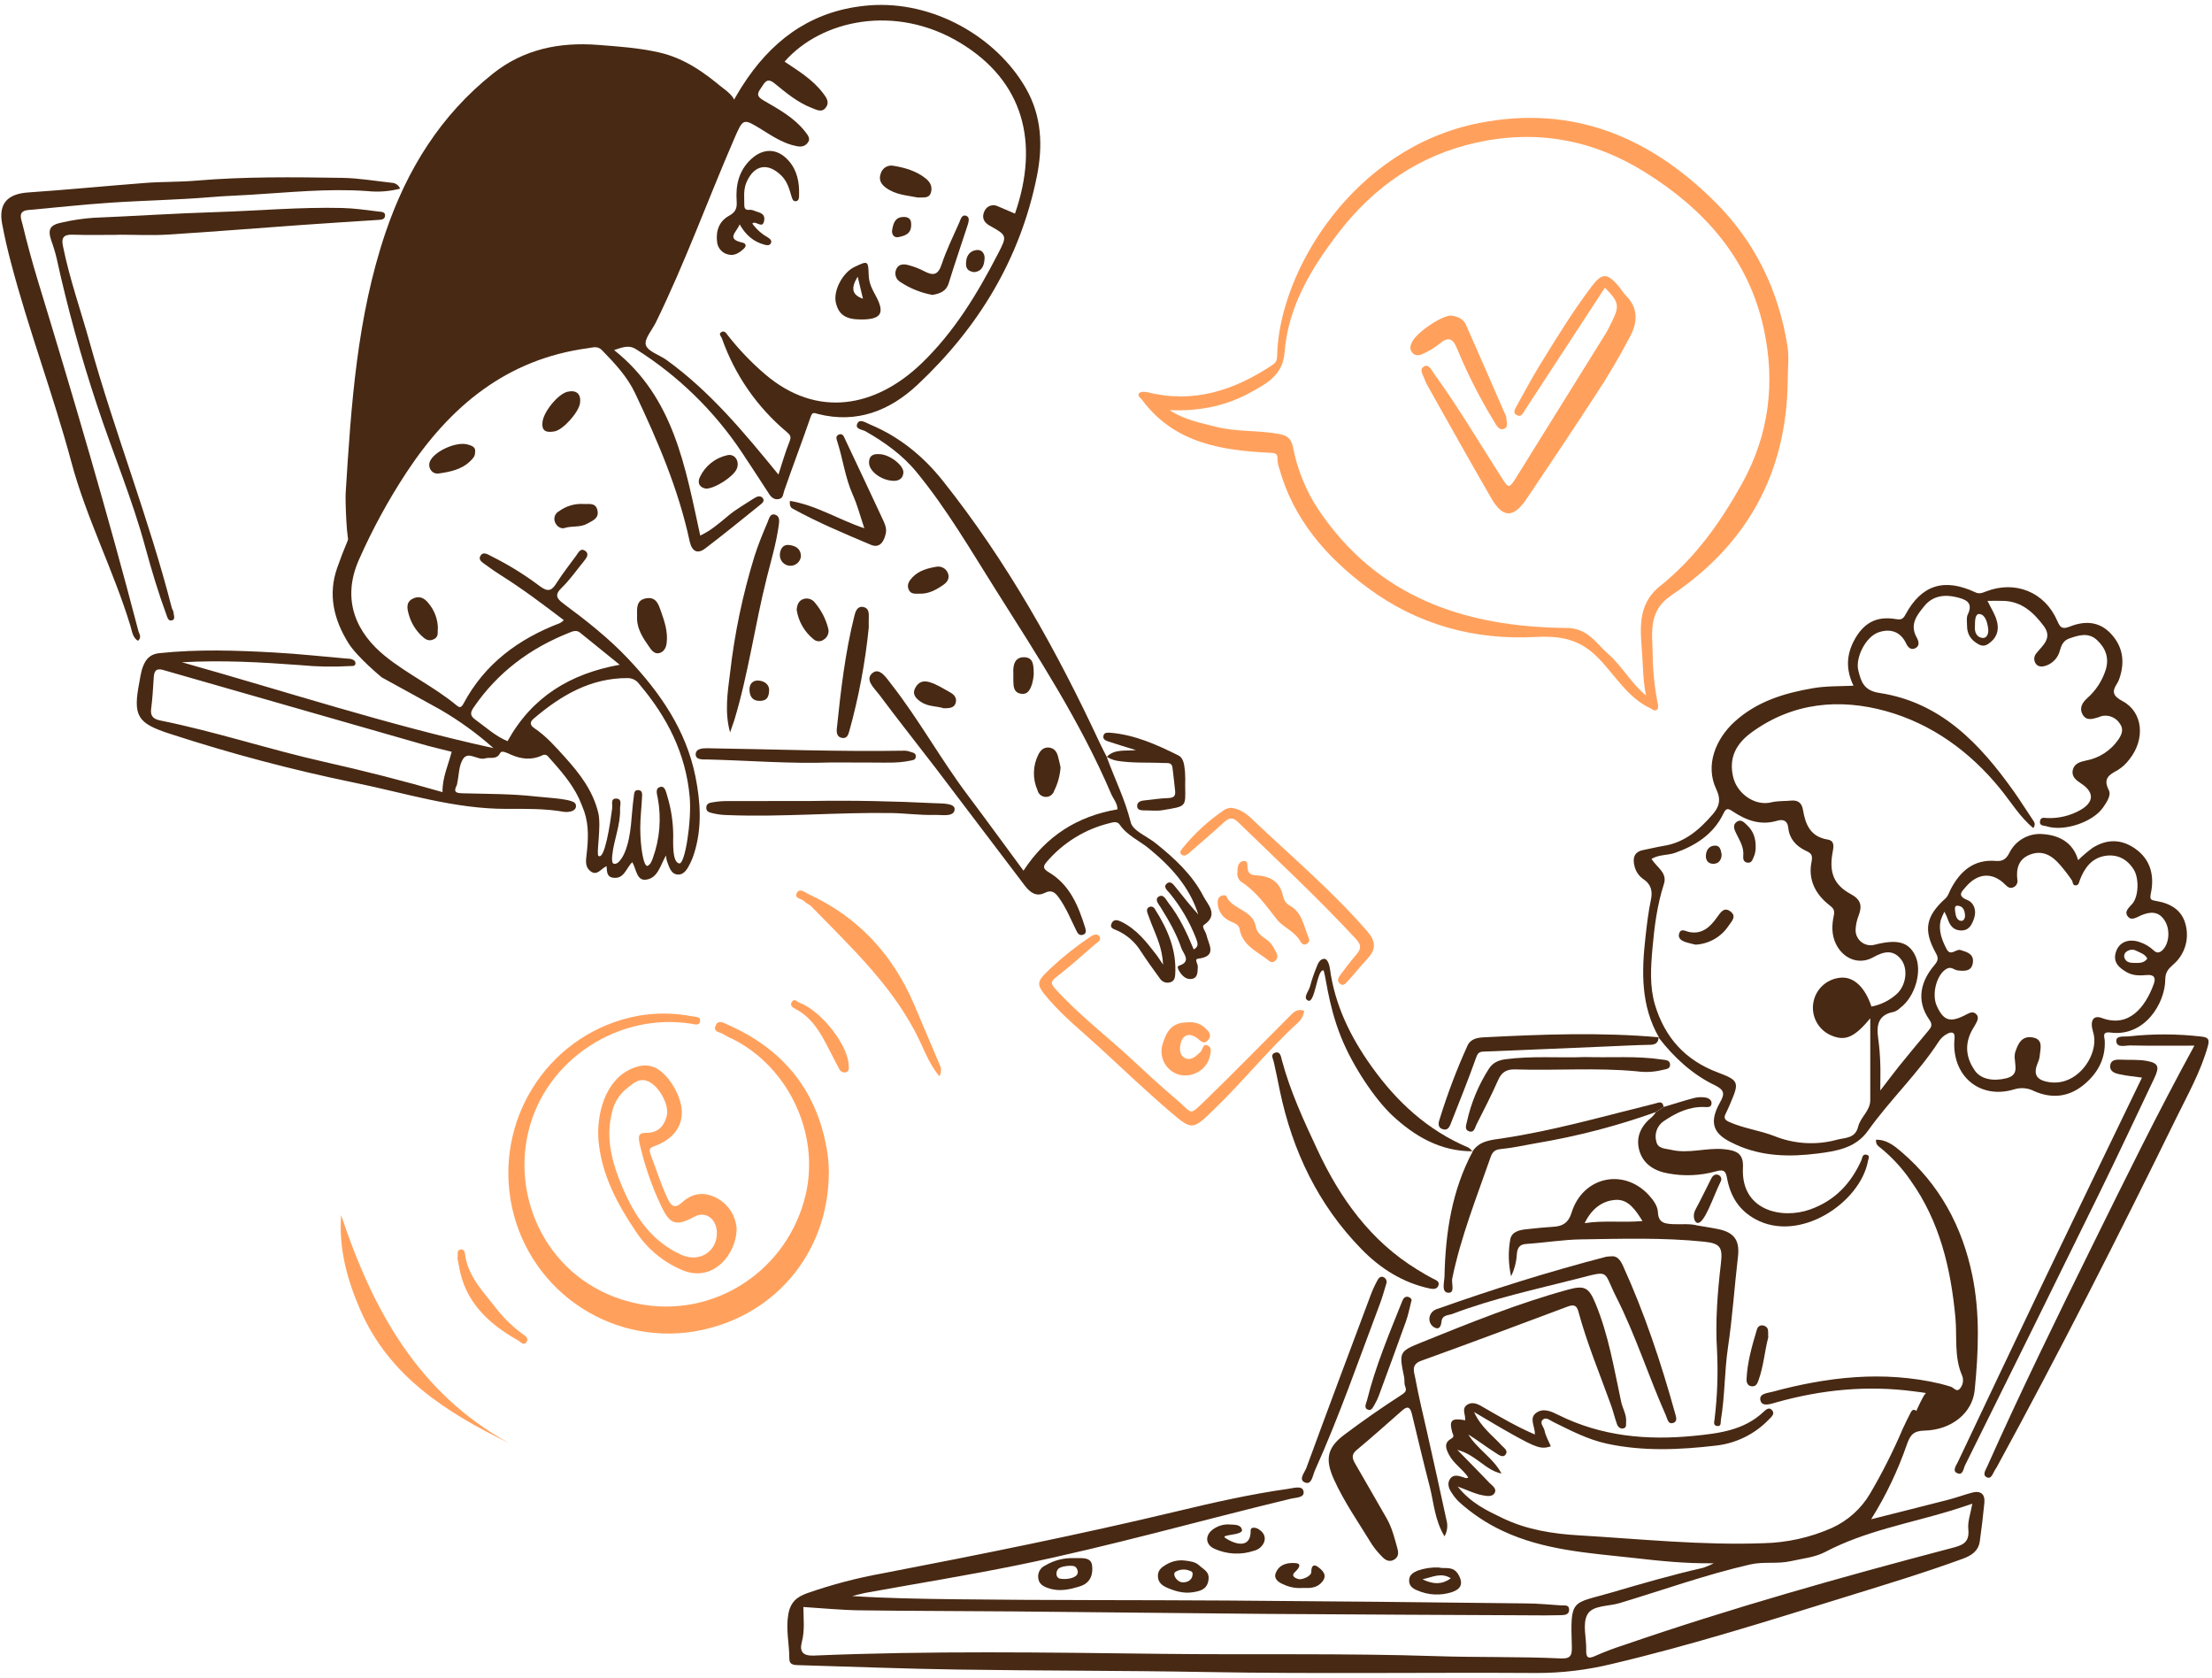 <svg width="385" height="292" viewBox="0 0 385 292" fill="none" xmlns="http://www.w3.org/2000/svg">
<g clip-path="url(#clip0_446_4791)">
<path d="M105.162 9.142C112.906 8.808 119.203 11.124 125.021 14.812C128.384 16.946 128.787 18.26 127.335 21.848C122.553 33.671 117.654 45.445 112.82 57.254C112.001 59.261 110.586 59.116 108.695 59.282C102.566 59.832 96.426 60.426 90.665 63.123C77.722 69.219 68.715 79.002 62.785 91.84C62.46 92.539 62.277 93.525 61.236 93.309C60.281 93.108 60.523 92.157 60.539 91.491C61.056 71.223 63.822 51.425 72.735 32.905C75.031 28.132 78.096 23.865 81.46 19.786C87.812 12.123 95.952 8.624 105.16 9.144L105.162 9.142Z" fill="#482913"/>
<path d="M334.632 248.523C332.955 248.565 332.665 247.767 333.049 246.711C333.536 245.445 334.107 244.213 334.756 243.023C335.474 241.669 336.716 241.797 337.955 242.072C339.191 242.345 340.31 242.998 340.549 244.316C340.789 245.636 339.846 246.409 338.719 246.879C337.262 247.484 335.803 248.069 334.632 248.523Z" fill="#482913"/>
<path d="M100.204 139.936C100.558 141.258 98.804 141.378 98.09 141.254C94.803 140.681 91.444 140.742 88.208 140.75C79.069 140.775 70.492 137.984 61.741 136.204C50.849 133.964 40.092 131.113 29.521 127.665C23.835 125.826 23.117 124.558 24.271 118.624C24.376 117.919 24.519 117.218 24.697 116.529C25.168 115.027 25.846 113.857 27.728 113.656C34.431 112.946 41.129 113.169 47.822 113.545C51.916 113.771 55.998 114.223 60.083 114.573C60.368 114.579 60.654 114.6 60.937 114.636C61.363 114.726 61.863 114.913 61.867 115.388C61.867 116.007 61.256 115.87 60.88 115.9C57.996 116.07 55.104 116.013 52.228 115.734C45.398 115.222 38.568 114.846 31.674 115.239C49.709 120.306 67.532 126.166 85.888 130.179C83.036 127.64 79.933 125.394 76.629 123.477C73.244 121.594 69.841 119.737 66.449 117.873C66.449 117.873 62.18 114.359 60.66 111.93C58.099 107.833 57.052 103.461 58.687 98.811C63.311 85.659 70.794 74.501 82.221 66.275C87.859 62.211 94.383 60.068 101.171 59.239C104.066 58.884 107.036 58.17 110.004 58.521C111.358 58.682 111.379 57.666 111.669 56.997C115.806 47.106 119.817 37.167 123.459 27.081C125.167 22.361 127.193 17.776 130.075 13.631C135.224 6.215 142.027 1.679 151.269 0.936C162.484 0.056 173.437 6.486 178.52 15.306C181.333 20.171 181.535 25.423 180.462 30.717C177.559 45.055 170.294 57.005 159.711 66.934C154.879 71.468 149.119 73.764 142.321 72.022C141.727 71.868 141.412 71.629 141.107 72.5C139.621 76.816 137.986 81.081 136.494 85.392C136.275 86.016 136.332 86.706 135.52 86.849C134.785 86.977 134.273 86.576 133.893 85.995C132.275 83.533 130.692 81.047 129.044 78.598C124.252 71.447 118.014 65.38 110.734 60.783C109.735 60.147 108.877 60.181 106.893 60.924C117.317 69.188 119.273 81.287 121.876 93.188C123.69 92.359 125.209 91.028 126.737 89.752C128.129 88.587 129.695 87.725 131.194 86.738C131.714 86.396 132.342 86.148 132.76 86.675C133.177 87.2 132.602 87.609 132.222 87.913C129.076 90.441 125.957 92.997 122.741 95.434C121.374 96.471 120.411 95.946 120.021 94.129C118.087 85.109 114.471 76.721 110.548 68.434C109.173 65.523 107 63.222 104.784 60.943C104.007 60.15 103.256 60.46 102.406 60.576C88.204 62.463 78.338 70.689 70.735 82.223C67.576 87.034 64.818 92.097 62.488 97.361C59.27 104.617 62.257 110.304 67.022 114.16C70.937 117.327 75.559 119.5 79.457 122.728C79.883 123.083 80.225 123.282 80.66 122.459C84.352 115.505 90.26 111.156 97.492 108.41C97.725 108.27 97.941 108.104 98.136 107.915C94.559 105.193 91.037 102.529 87.288 100.168C86.375 99.592 85.483 98.986 84.616 98.341C84.066 97.915 83.134 97.487 83.647 96.685C84.159 95.883 84.981 96.532 85.584 96.817C88.541 98.291 91.356 100.035 93.993 102.025C95.504 103.127 96.081 102.703 96.904 101.398C97.941 99.762 99.154 98.239 100.298 96.668C100.665 96.165 101.029 95.342 101.767 95.793C102.622 96.309 102.143 97.032 101.656 97.619C100.376 99.177 99.219 100.864 97.779 102.26C96.499 103.49 96.858 104.135 98.065 105.031C102.063 107.993 105.993 111.076 109.408 114.712C114.909 120.56 119.406 127.035 121.036 135.095C121.937 139.568 122.218 144.06 120.81 148.517C120.644 149.064 120.434 149.598 120.186 150.112C119.695 151.077 119.145 152.247 117.949 152.175C116.754 152.102 116.446 150.792 116.07 149.793C115.99 149.488 115.94 149.176 115.917 148.861C114.922 150.544 114.529 152.807 112.424 153.071C110.802 153.271 110.764 151.256 110.05 150.024C108.936 151.103 108.642 153.011 106.681 152.725C105.541 152.555 105.665 151.569 105.571 150.718C104.572 151.172 103.931 152.469 102.792 151.611C101.818 150.876 101.958 149.835 102.095 148.687C102.389 146.189 102.521 143.645 101.69 141.204C101.524 140.717 100.926 139.275 100.768 138.932C99.459 136.17 97.435 133.928 95.433 131.676C95.309 131.502 95.124 131.384 94.914 131.346C94.704 131.309 94.49 131.355 94.314 131.475C92.504 132.297 90.72 132.098 88.944 131.321C88.338 131.057 87.343 130.511 87.078 131.004C86.409 132.285 85.345 131.687 84.465 131.959C83.124 132.385 81.529 130.601 80.58 132.087C79.858 133.215 79.893 134.82 79.593 136.212C79.581 136.359 79.549 136.502 79.499 136.638C78.808 137.94 79.532 138.009 80.588 138.038C84.822 138.158 89.079 138.116 93.275 138.597C95.773 138.865 99.948 139.014 100.191 139.938L100.204 139.936ZM135.49 82.576C136.131 80.63 136.66 78.694 137.411 76.856C137.762 76.001 137.56 75.691 136.911 75.147C131.767 70.838 127.877 65.221 125.654 58.888C125.53 58.533 124.989 58.12 125.56 57.786C126.133 57.452 126.414 58.025 126.721 58.409C128.631 60.84 130.776 63.078 133.125 65.091C142.235 72.895 152.432 70.871 160.372 63.256C166.142 57.706 170.131 51.069 173.735 44.09C175.309 41.038 175.309 40.96 172.236 39.254C171.063 38.601 170.903 37.684 171.34 36.743C171.432 36.525 171.571 36.33 171.743 36.168C171.915 36.007 172.121 35.883 172.345 35.805C172.57 35.727 172.807 35.696 173.042 35.715C173.277 35.734 173.508 35.801 173.716 35.912L176.657 37.172C180.926 24.857 178.193 14.158 167.146 7.464C155.855 0.634 142.938 3.442 136.555 10.722C138.941 12.327 141.416 13.816 143.202 16.148C143.792 16.92 144.424 17.713 143.777 18.654C143.087 19.666 142.172 19.124 141.288 18.782C138.819 17.829 136.819 16.148 134.817 14.512C133.536 13.467 133.131 14.29 132.554 15.161C131.977 16.032 131.435 16.63 132.835 17.441C135.499 18.985 138.261 20.472 140.203 22.99C140.656 23.584 141.151 24.195 140.536 24.903C140.054 25.461 139.495 25.599 138.633 25.427C136.361 24.98 134.521 23.746 132.632 22.579C129.336 20.547 129.357 20.535 127.791 24.149C123.186 34.774 119.252 45.681 114.152 56.1C113.503 57.433 112.095 58.995 112.409 60.032C112.743 61.142 114.727 61.741 115.948 62.593C123.585 68.097 129.51 75.254 135.486 82.576H135.49ZM104.164 148.934C105.262 149.686 106.196 143.347 106.555 140.622C106.641 139.99 106.196 138.884 107.315 138.962C108.331 139.025 107.897 140.11 107.922 140.738C108.025 143.55 106.839 146.08 106.551 148.93C106.482 149.616 106.551 150.16 106.748 150.255C107.632 150.681 108.554 148.773 108.717 148.38C109.998 145.292 109.836 141.917 110.306 138.668C110.384 138.126 110.327 137.387 111.186 137.49C111.851 137.585 111.771 138.225 111.748 138.72C111.662 140.513 111.442 142.238 111.438 144.094C111.438 147.299 112.009 150.899 112.718 150.668C113.272 150.368 113.444 149.814 113.635 149.297C114.838 145.968 115.132 142.379 114.49 138.899C114.357 138.164 113.948 137.094 115.014 136.913C115.728 136.793 115.919 137.767 116.129 138.496C116.813 140.731 117.166 143.057 117.174 145.393C117.105 148.284 117.281 150.03 118.211 150.242C119.248 150.477 120.396 142.704 120.046 138.716C119.376 131.105 116.106 124.749 111.266 119.046C111.043 118.725 110.747 118.461 110.401 118.278C110.056 118.095 109.67 117.997 109.28 117.992C102.775 117.955 97.63 121.015 92.891 125.045C92.217 125.622 92.168 126.147 93.023 126.722C95.076 128.101 96.707 129.967 98.342 131.777C100.903 134.606 103.22 137.62 104.135 141.464C104.689 143.811 103.747 148.649 104.164 148.934ZM78.613 130.813C76.825 130.356 75.019 129.959 73.237 129.43C58.498 125.217 43.761 120.994 29.021 116.76C27.985 116.462 26.887 115.996 26.767 117.776C26.643 119.638 26.553 121.506 26.305 123.355C26.12 124.69 26.809 125.148 27.903 125.371C37.558 127.312 46.916 130.433 56.525 132.589C63.355 134.126 70.185 135.859 77.016 137.835C76.99 135.221 78.053 133.061 78.613 130.811V130.813ZM88.336 128.968C92.605 121.259 99.234 117.228 107.861 115.671C105.487 113.746 103.22 111.901 100.945 110.075C100.359 109.605 99.754 109.815 99.127 110.075C92.276 112.776 86.619 116.987 82.427 123.112C81.774 124.063 81.873 124.594 82.712 125.207C84.566 126.548 86.264 128.114 88.334 128.968H88.336Z" fill="#482913"/>
<path d="M148.32 277.725C154.254 278.114 160.246 278.204 166.25 278.282C182.074 278.481 197.899 278.401 213.719 278.506C230.988 278.626 248.254 278.794 265.517 279.006C267.61 279.006 269.696 279.224 271.789 279.356C272.322 279.39 273.069 279.186 273.107 280.053C273.147 280.918 272.437 281.038 271.751 281.05C270.811 281.05 269.872 281.094 268.932 281.09C252.599 281.004 236.271 280.95 219.939 280.826C205.348 280.714 190.762 280.517 176.172 280.397C167.284 280.318 158.401 280.33 149.516 280.206C146.303 280.158 143.091 279.831 139.831 279.629C139.831 281.602 140.104 283.655 139.563 285.708C139.136 287.331 139.67 288.164 141.653 288.082C161.798 287.228 181.963 287.536 202.109 287.78C218.066 287.971 234.027 287.648 249.971 288.181C257.182 288.42 264.39 288.239 271.591 288.577C273.239 288.655 273.632 288.197 273.581 286.558C273.304 278.021 273.504 279.155 280.514 277.102C285.789 275.553 291.07 274.025 296.433 272.807C297.072 272.589 297.695 272.327 298.297 272.022C293.214 272.083 288.745 271.596 284.293 271.088C276.575 270.234 268.741 269.772 261.552 266.393C258.745 265.085 256.155 263.358 253.867 261.269C253.416 260.809 253.011 260.303 252.665 259.758C252.136 259.006 251.856 258.106 252.383 257.338C252.967 256.483 253.92 256.796 254.743 257.073C255.011 257.163 255.234 257.308 255.555 257.073C254.581 255.644 253.028 254.707 252.207 253.146C251.661 252.109 251.273 251.085 252.541 250.371C253.254 249.945 252.879 249.689 252.751 249.193C252.199 247.109 252.644 246.712 255.02 247.136C255.127 246.225 254.316 245.104 255.37 244.437C256.426 243.772 257.438 244.437 258.359 244.981C261.205 246.616 264.037 248.28 267.152 249.615C267.188 248.215 266.09 246.79 267.358 245.86C268.626 244.928 270.026 245.612 271.239 246.213C278.705 249.928 286.644 250.656 294.767 249.855C299.101 249.428 303.513 248.912 306.937 245.68C307.365 245.279 307.915 244.787 308.41 245.36C308.992 246.022 308.333 246.521 307.89 246.981C305.436 249.548 302.155 251.164 298.627 251.548C292.326 252.279 285.999 252.571 279.706 251.213C276.369 250.495 273.403 248.937 270.384 247.451C269.832 247.182 269.15 246.559 268.6 246.973C267.84 247.546 268.697 248.28 268.827 248.916C269.014 249.871 269.543 250.759 269.923 251.676C268.241 252.191 267.528 251.985 263.141 249.544C261.048 248.381 259.008 247.136 256.562 245.701C257.782 248.373 259.768 249.764 261.342 251.498C261.77 251.964 262.547 252.407 262.056 253.091C261.564 253.773 260.775 253.091 260.349 252.835C258.731 251.811 257.211 250.627 255.559 249.607C257.117 252.168 259.912 253.696 261.333 256.408C258.533 255.839 256.963 253.167 253.651 252.287C255.811 254.5 257.538 256.25 259.243 258.03C259.717 258.521 260.565 259.019 260.143 259.785C259.721 260.549 258.653 260.293 258.03 260.186C256.749 259.955 255.511 259.332 253.706 258.666C256.036 261.586 258.829 262.866 261.552 264.176C265.735 266.191 270.311 266.905 274.849 267.165C285.521 267.797 296.219 268.924 306.956 268.527C311.049 268.435 315.083 267.537 318.826 265.881C321.607 264.619 323.933 262.533 325.486 259.903C327.629 256.254 329.535 252.472 331.193 248.578C331.619 247.665 332.048 246.777 332.507 245.889C332.663 245.581 332.854 245.209 333.282 245.352C333.708 245.493 333.75 245.868 333.593 246.244C332.923 247.839 333.593 247.699 334.827 247.344C336.346 246.926 337.772 246.217 339.023 245.258C340.022 244.477 340.114 243.874 338.737 243.31C336.913 242.558 334.984 242.346 333.08 242.099C324.97 241.03 317.017 241.813 309.175 244.019C308.249 244.284 306.796 244.808 306.448 243.818C305.974 242.495 307.655 242.405 308.463 242.189C318.074 239.584 327.782 238.465 337.644 240.762C338.271 240.906 338.882 241.116 339.501 241.282C340.043 241.425 340.526 242.317 341.113 241.641C341.382 241.337 341.56 240.965 341.63 240.566C341.701 240.167 341.661 239.756 341.516 239.378C340.076 236.11 340.662 232.609 340.337 229.227C339.535 220.691 337.618 212.555 332.56 205.445C331.093 203.3 329.325 201.377 327.308 199.738C326.928 199.44 326.456 199.18 326.523 198.321C328.368 198.283 329.711 199.375 330.946 200.435C337.589 206.117 341.521 213.407 343.273 221.889C344.644 228.501 344.354 235.195 343.701 241.859C343.309 245.873 339.676 248.826 334.938 248.937C333.072 248.983 332.478 249.668 331.903 251.324C330.326 255.891 328.238 260.264 325.673 264.361C330.442 263.16 334.762 262.086 339.073 260.971C340.456 260.616 341.806 260.117 343.177 259.745C344.717 259.319 345.532 259.951 345.379 261.529C345.162 263.746 344.9 265.96 344.589 268.169C344.354 269.875 343.16 270.668 341.644 271.225C334.997 273.653 328.227 275.706 321.473 277.795C307.89 281.999 294.337 286.298 280.493 289.551C276.245 290.586 271.887 291.111 267.515 291.113C248.305 290.989 229.067 291.291 209.853 290.943C195.487 290.683 181.128 290.733 166.764 290.515C157.539 290.387 148.318 290.007 139.092 289.751C138.263 289.726 137.384 289.751 137.384 288.615C137.384 286.054 136.752 283.578 137.199 280.933C137.575 278.695 138.796 277.845 140.469 277.234C144.781 275.725 149.206 274.562 153.704 273.756C170.805 270.465 187.855 267.041 204.815 262.986C211.219 261.454 217.621 259.997 224.153 259.08C225.087 258.952 226.62 258.44 226.867 259.434C227.168 260.637 225.612 260.562 224.712 260.778C208.917 264.577 193.256 269.052 177.328 272.304C168.458 274.119 159.51 275.557 150.597 277.175C149.821 277.329 149.073 277.547 148.322 277.725H148.32ZM343.286 261.657C341.894 262.111 340.75 262.512 339.587 262.862C332.232 265.098 324.592 266.414 317.671 270.056C315.879 270.998 313.715 271.191 311.695 271.651C309.33 272.184 306.975 271.687 304.634 272.224C296.904 273.991 289.446 276.68 281.87 278.96C279.935 279.541 277.173 279.306 276.281 280.945C275.389 282.585 276.14 285.026 276.081 287.112C276.037 288.521 276.474 288.697 277.712 288.116C279.284 287.423 280.89 286.814 282.527 286.289C301.309 279.818 320.404 274.443 339.6 269.396C341.437 268.916 342.832 268.544 342.589 266.124C342.436 264.762 342.994 263.326 343.286 261.657Z" fill="#482913"/>
<path d="M288.746 180.515C285.582 175.037 285.715 169.13 286.389 163.119C286.636 160.908 286.888 158.704 287.35 156.523C287.652 155.094 287.383 153.851 286.021 152.968C285.238 152.428 284.688 151.612 284.48 150.684C284.153 149.353 284.378 148.234 285.996 147.917C287.192 147.687 288.366 147.38 289.564 147.187C293.206 146.608 295.78 144.383 298.074 141.727C299.19 140.447 299.61 139.192 298.727 137.347C296.707 133.134 298.666 128.522 301.919 125.573C305.805 122.047 310.534 120.609 315.58 119.746C317.851 119.358 320.13 119.429 322.605 119.32C321.27 116.566 321.358 114.022 322.674 111.508C324.28 108.447 326.537 107.159 329.885 107.713C330.831 107.866 331.19 107.803 331.656 106.932C334.431 101.77 338.396 100.528 343.801 103.065C344.508 103.399 345.008 103.177 345.623 102.933C350.747 100.927 355.894 103.007 358.07 108.03C358.587 109.23 358.925 109.549 360.295 109.012C362.856 108.004 365.383 108.086 367.428 110.292C369.472 112.498 369.852 115.087 368.935 117.903C368.838 118.248 368.694 118.579 368.509 118.886C367.547 120.328 367.696 121.079 369.451 122.015C372.999 123.907 373.427 128.627 370.623 132.129C370.064 132.886 369.365 133.531 368.563 134.024C367.075 134.822 366.003 135.466 367.035 137.49C367.501 138.386 366.681 139.559 366.08 140.451C364.309 143.069 359.25 144.75 356.198 143.776C355.711 143.623 354.89 143.738 355.079 142.827C355.224 142.105 355.881 142.336 356.33 142.349C358.35 142.426 360.35 141.939 362.109 140.945C364.479 139.574 364.521 137.867 362.277 136.373C361.389 135.783 360.522 135.174 360.765 134.02C361.009 132.867 362.002 132.569 363.053 132.343C364.189 132.137 365.272 131.709 366.242 131.081C367.212 130.456 368.047 129.643 368.7 128.692C369.277 127.838 369.699 126.917 368.956 125.905C368.643 125.416 368.192 125.028 367.661 124.79C367.132 124.553 366.542 124.476 365.969 124.568C365.692 124.635 365.421 124.723 365.157 124.832C364.164 125.135 363.095 125.452 362.472 124.308C361.849 123.164 362.443 122.234 363.326 121.447C364.783 120.152 365.868 118.493 366.473 116.64C367.168 114.505 366.473 112.759 364.987 111.376C363.501 109.992 361.798 110.521 360.125 111.111C359.114 111.47 358.784 112.293 358.524 113.189C358.377 113.787 358.083 114.339 357.669 114.797C357.258 115.255 356.737 115.603 356.158 115.811C355.57 116.025 354.806 116.121 354.353 115.513C354.156 115.248 354.053 114.925 354.063 114.595C354.076 114.266 354.198 113.949 354.414 113.699C355.535 112.274 357.306 111.035 355.694 108.901C353.91 106.539 351.851 104.631 348.646 104.556C347.791 104.531 346.973 104.556 345.925 104.556C346.563 105.874 347.208 106.848 347.51 107.912C347.936 109.287 347.737 110.658 346.553 111.661C345.957 112.165 345.329 112.631 344.42 112.14C343.079 111.422 342.353 110.385 342.365 108.865C342.365 108.216 342.225 107.473 342.485 106.94C343.566 104.751 341.981 104.268 340.527 103.913C338.465 103.41 336.423 103.662 334.977 105.404C333.696 106.974 332.292 108.622 333.615 110.954C333.944 111.525 334.213 112.415 333.308 112.82C332.59 113.145 332.091 112.654 331.788 112.005C330.785 109.871 328.992 109.333 326.965 110.028C324.715 110.8 322.914 114.43 323.434 116.631C323.909 118.63 324.412 120.166 327.11 120.576C337.838 122.211 344.645 129.454 350.558 137.788C351.677 139.368 352.693 141.02 353.782 142.62C354.08 143.046 354.366 143.474 353.883 144.089C351.549 142.133 350 139.538 348.125 137.233C342.848 130.745 336.171 125.943 328.275 123.743C320.206 121.505 312.053 122.206 304.873 127.435C302.245 129.352 300.847 131.78 301.655 135.199C302.333 138.086 305.425 140.321 308.309 139.61C309.467 139.332 310.597 139.427 311.724 139.311C312.962 139.188 313.619 139.738 313.812 140.938C314.238 143.499 315.122 145.6 318.103 146.087C319.446 146.308 319.102 147.504 318.957 148.375C318.342 151.757 319.144 153.967 322.133 155.581C323.869 156.515 324.137 157.584 323.52 159.252C323.199 160.048 323.012 160.892 322.968 161.748C322.951 162.164 323.035 162.577 323.208 162.953C323.382 163.331 323.642 163.66 323.97 163.918C324.295 164.174 324.677 164.351 325.084 164.431C325.491 164.512 325.911 164.496 326.312 164.382C330.239 163.379 332.198 163.91 333.346 166.278C334.626 168.925 333.346 173.437 330.739 175.375C330.43 175.681 330.061 175.916 329.654 176.068C326.866 176.552 326.564 178.41 326.912 180.763C327.103 182.19 327.221 183.626 327.263 185.066C327.32 186.435 327.263 187.81 327.263 189.762C328.543 188.122 329.461 186.85 330.451 185.624C332.131 183.551 333.831 181.491 335.55 179.447C336.079 178.815 336.467 178.389 335.81 177.453C333.375 173.979 334.383 170.625 336.736 167.879C337.458 167.025 337.334 166.542 336.881 165.745C334.746 161.838 335.174 159.435 338.589 156.353C339.093 155.896 339.238 155.268 339.532 154.71C341.192 151.555 343.566 149.49 347.378 149.809C348.551 149.907 349.17 149.49 349.716 148.434C350.245 147.355 351.089 146.461 352.136 145.873C353.184 145.285 354.387 145.029 355.583 145.14C358.366 145.342 360.82 146.572 361.7 149.674C362.482 148.904 363.32 148.19 364.206 147.54C366.695 145.961 369.256 145.982 371.659 147.693C374.319 149.58 374.988 152.351 374.373 155.377C374.143 156.526 374.271 156.599 375.326 156.782C377.78 157.21 379.846 158.35 380.448 161.051C380.746 162.285 380.694 163.578 380.297 164.785C379.9 165.992 379.176 167.065 378.202 167.881C377.35 168.645 376.871 169.195 376.863 170.484C376.834 174.523 373.32 180.448 367.34 179.672C365.784 179.47 366.301 180.448 366.332 181.038C366.481 184.166 365.197 186.588 362.89 188.588C360.218 190.887 357.206 191.252 354.059 189.869C353.518 189.585 352.928 189.413 352.319 189.363C351.712 189.31 351.099 189.382 350.52 189.571C344.467 191.376 339.557 187.077 340.189 180.654C340.308 179.428 339.515 179.611 339.036 179.829C338.39 180.138 337.842 180.618 337.454 181.216C333.829 186.8 328.948 191.38 325.103 196.785C322.968 199.774 319.635 200.311 316.31 200.725C311.472 201.336 306.688 201.245 302.154 199.184C299.037 197.771 296.903 196.157 299.388 191.796C300.211 190.343 300.152 189.661 298.471 188.84C294.531 186.945 291.372 184.008 288.695 180.559L288.746 180.517V180.515ZM287.444 149.458C288.387 150.965 290.24 151.853 289.604 153.826C288.429 157.468 287.952 161.194 287.614 164.989C287.32 168.318 287.102 171.605 288.04 174.808C289.749 180.52 293.309 184.497 299.008 186.624C302.704 188.003 302.725 188.378 301.18 191.959C300.928 192.549 300.685 193.149 300.387 193.718C299.959 194.529 300.177 194.883 301.031 195.259C303.533 196.361 306.264 196.693 308.783 197.667C312.263 199.079 316.113 199.31 319.738 198.319C321.23 197.918 322.901 198.137 323.422 196.015C323.823 194.384 325.529 193.292 325.521 191.401V177.184C322.708 180.599 321.081 181.252 318.541 180.091C317.477 179.59 316.615 178.746 316.088 177.692C315.563 176.641 315.405 175.442 315.645 174.29C315.882 173.137 316.501 172.1 317.4 171.343C318.3 170.585 319.427 170.15 320.605 170.111C322.777 170.052 324.656 171.905 325.726 175.152C327.357 174.842 328.873 174.09 330.107 172.98C331.767 171.498 332.185 168.528 330.835 166.88C329.419 165.146 327.783 165.6 326.029 166.578C323.567 167.946 320.825 166.868 319.545 164.25C318.772 162.672 318.823 160.967 319.161 159.384C319.375 158.377 319.119 158.056 318.422 157.514C315.972 155.615 314.667 153.05 315.298 149.975C315.567 148.665 315.147 148.43 314.243 148.004C312.591 147.223 311.443 145.923 311.256 144.076C311.107 142.676 310.24 142.54 309.295 142.821C306.409 143.675 303.922 142.743 301.613 141.207C300.758 140.638 300.45 140.554 299.946 141.599C298.214 145.18 295.114 147.149 291.472 148.43C290.163 148.854 288.729 148.682 287.444 149.458ZM338.417 158.654C338.161 159.143 337.943 159.651 337.764 160.174C337.372 161.966 337.987 163.559 338.793 165.117C339.511 166.513 340.42 165.058 341.249 165.314C342.414 165.671 343.583 166.022 343.381 167.508C343.182 168.994 342.017 169.015 340.753 168.862C340.134 168.788 339.651 168.177 338.925 168.519C337.128 169.374 336.121 172.942 337.12 175.089C338.337 177.705 339.477 178.018 342.378 176.46C342.934 176.164 343.476 175.99 343.954 176.46C344.38 176.853 344.265 177.407 344.032 177.873C343.707 178.513 343.289 179.101 342.989 179.751C341.935 182.056 342.307 184.241 343.702 186.265C344.796 187.845 346.973 188.168 349.154 187.639C351.335 187.111 350.751 185.679 350.682 184.315C350.627 183.956 350.638 183.59 350.707 183.234C351.181 181.743 351.805 180.203 353.73 180.515C355.753 180.834 355.096 182.503 355.01 183.794C354.949 184.214 354.825 184.625 354.643 185.009C353.906 186.867 354.374 187.866 356.376 188.25C357.369 188.45 358.396 188.399 359.365 188.105C362.93 187.003 365.251 182.623 364.321 179.632C363.681 177.56 364.359 176.597 365.816 177.138C370.545 178.901 373.41 175.243 374.873 171.2C375.249 170.171 374.942 169.552 373.666 169.663C372.522 169.766 371.342 169.8 370.289 169.237C368.901 168.477 367.701 167.495 368.265 165.686C368.828 163.874 370.57 163.259 372.474 163.952C373.358 164.25 374.166 164.735 374.844 165.373C375.339 165.856 375.799 165.852 376.342 165.373C377.52 164.303 377.789 161.859 376.806 160.251C375.774 158.543 374.294 158.585 372.675 159.269C371.899 159.596 370.967 160.302 370.327 159.443C369.686 158.585 370.57 157.924 371.143 157.25C372.235 155.969 372.329 152.852 371.395 151.337C370.211 149.425 368.448 148.562 366.271 148.95C363.983 149.378 362.793 151.085 362.002 153.117C361.849 153.545 361.823 154.03 361.294 154.061C360.692 154.099 360.82 153.488 360.606 153.169C359.966 152.22 359.269 151.314 358.515 150.453C357.157 148.879 355.526 147.892 353.392 148.682C351.368 149.425 350.887 151.077 351.116 153.054C351.181 153.337 351.137 153.637 350.994 153.891C350.852 154.145 350.617 154.336 350.34 154.429C349.773 154.636 349.393 154.313 349.017 153.937C346.832 151.721 344.236 151.857 342.137 154.338C341.486 155.107 340.543 155.858 342.401 156.601C343.558 157.061 344.053 158.411 343.608 159.739C343.237 160.839 342.754 161.954 341.282 161.908C339.886 161.863 339.322 160.917 338.95 159.773C338.799 159.38 338.621 159 338.417 158.633V158.654ZM323.392 175.073C323.392 173.5 321.952 171.861 320.515 171.807C318.97 171.746 317.467 173.36 317.467 175.085C317.467 176.811 319.003 178.423 320.544 178.381C321.898 178.364 323.392 176.626 323.392 175.073ZM343.74 108.962C343.633 109.94 344.005 110.874 345.021 111.002C345.875 111.105 346.144 110.148 346.049 109.444C345.913 108.391 345.598 106.999 344.565 106.848C343.74 106.732 343.744 108.053 343.74 108.962ZM373.737 166.807C373.374 166.026 372.573 165.814 371.903 165.48C371.624 165.316 371.303 165.241 370.979 165.264C370.656 165.287 370.35 165.407 370.096 165.608C369.921 165.738 369.798 165.923 369.743 166.133C369.688 166.345 369.707 166.567 369.798 166.765C370.104 167.462 370.776 167.55 371.424 167.554C372.256 167.562 373.135 167.648 373.737 166.807ZM342.017 159.492C342.017 158.052 341.415 157.638 340.697 157.6C340.109 157.565 340.271 158.224 340.296 158.585C340.365 159.29 340.564 160.157 341.307 160.239C341.902 160.302 342.017 159.517 342.017 159.492Z" fill="#482913"/>
<path d="M311.152 66.302C310.971 82.301 304.074 94.751 290.871 103.613C286.908 106.272 287.552 109.985 287.643 113.623C287.666 116.643 287.976 119.655 288.568 122.617C288.646 122.972 288.658 123.364 288.266 123.555C287.873 123.746 287.68 123.448 287.365 123.304C283.264 121.425 281.112 117.477 278.14 114.454C274.99 111.257 271.711 110.613 267.328 110.837C256.655 111.419 246.701 108.724 238.013 102.257C230.816 96.9 225.117 90.359 222.646 81.48C222.482 81.01 222.382 80.521 222.352 80.026C222.352 79.01 222.258 78.844 220.961 78.779C212.529 78.378 204.353 77.07 198.81 69.619C198.53 69.247 197.84 68.884 198.306 68.393C198.558 68.124 199.282 68.145 199.739 68.257C207.777 70.255 214.834 67.923 221.481 63.5C222.291 62.963 222.275 62.381 222.291 61.716C222.68 47.1 235.58 25.713 257.446 21.406C273.812 18.184 287.229 23.864 298.623 35.254C305.52 42.151 309.584 50.62 311.114 60.242C311.42 62.216 311.152 64.277 311.152 66.3V66.302ZM203.576 71.361C206.083 73.047 208.895 73.559 211.653 74.268C215.299 75.198 219.078 74.822 222.753 75.549C224.101 75.809 224.749 76.359 225.058 77.862C225.795 81.665 227.26 85.288 229.373 88.533C239.686 103.999 255.03 109.108 272.651 109.267C274.207 109.255 275.714 109.817 276.881 110.848C277.937 111.702 278.797 112.817 279.83 113.717C282.315 115.881 283.877 118.879 286.503 121.022C286.016 118.789 285.982 116.553 285.85 114.341C285.585 109.939 284.706 105.351 288.931 101.986C295.01 97.137 299.429 90.926 303.177 84.19C307.923 75.653 309.038 66.54 306.968 57.125C304.296 44.934 296.612 36.37 286.263 29.933C277.185 24.276 267.431 22.512 256.984 24.811C247.016 27.019 239.136 32.495 232.967 40.507C228.204 46.718 224.208 53.314 223.576 61.357C223.353 64.21 221.767 65.895 219.516 67.23C218.719 67.704 217.902 68.164 217.075 68.597C212.854 70.794 208.333 71.571 203.576 71.363V71.361Z" fill="#FFA15D"/>
<path d="M144.265 203.879C144.265 218.133 134.618 229.363 120.821 231.687C113.556 232.872 106.117 231.134 100.131 226.852C94.144 222.568 90.097 216.089 88.874 208.83C86.35 193.868 96.105 179.538 111.071 176.755C114.202 176.205 117.408 176.241 120.527 176.858C121.031 176.95 122.055 176.858 121.832 177.804C121.671 178.497 120.928 178.231 120.342 178.142C107.668 176.123 94.982 184.37 91.972 196.878C88.874 209.743 96.39 223.899 111.01 226.852C124.316 229.543 137.195 221.034 140.251 207.776C142.68 197.241 137.233 185.684 127.531 180.798C127 180.588 126.49 180.33 126.007 180.025C125.43 179.572 123.988 179.633 124.591 178.382C125.065 177.395 125.978 178.002 126.679 178.308C136.07 182.454 141.983 189.408 143.849 199.653C144.118 201.045 144.256 202.46 144.267 203.879H144.265Z" fill="#FFA15D"/>
<path d="M192.622 131.693C193.993 135.5 195.823 139.102 196.806 143.099C197.169 144.572 199.644 145.519 201.142 146.724C204.421 149.352 207.525 152.2 209.459 155.97C210.185 157.379 212.173 159.18 209.553 160.934C209.087 161.241 209.843 162.07 209.979 162.676C210.338 164.337 211.965 166.398 208.523 166.82C207.815 166.906 208.522 167.739 208.476 168.226C208.43 169.123 208.502 170.155 207.444 170.334C206.482 170.5 205.735 169.826 205.231 168.95C205.049 168.623 204.805 168.17 205.202 168.037C207.465 167.328 205.916 165.869 205.63 165.015C204.776 162.496 203.443 160.183 202.034 157.92C201.667 157.326 200.916 156.541 201.638 156.046C202.492 155.45 202.952 156.57 203.38 157.122C205.292 159.559 206.581 162.355 207.767 165.208C208.72 164.696 208.451 164.077 208.195 163.342C207.083 160.456 205.515 157.769 203.55 155.38C203.191 154.954 202.398 154.352 203.071 153.762C203.747 153.174 204.259 153.938 204.652 154.425C205.932 156.004 207.179 157.614 208.562 159.121C207.038 154.301 203.793 150.779 199.99 147.658C198.283 146.258 196.149 145.374 194.868 143.47C194.419 142.826 193.609 143.116 193.053 143.252C188.842 144.293 185.06 146.621 182.232 149.912C181.485 150.767 181.498 151.155 182.574 151.799C186.204 153.968 187.696 157.626 188.88 161.442C189.008 161.868 189.144 162.504 188.418 162.676C187.774 162.83 187.526 162.318 187.308 161.868C186.359 159.939 185.553 157.937 184.277 156.174C183.636 155.29 183.034 154.774 181.852 155.363C180.358 156.107 179.291 155.298 178.391 154.133C173.221 147.303 168.049 140.488 162.879 133.687C159.605 129.417 156.238 125.179 153.014 120.855C152.195 119.758 150.405 118.234 151.903 117.073C153.133 116.12 154.311 118.007 155.165 119.101C159.947 125.226 163.702 132.064 168.364 138.271C171.643 142.635 174.848 147.051 178.139 151.503C182.096 145.448 187.53 142.024 194.499 140.832C194.499 139.774 193.768 139.01 193.384 138.109C188.005 125.507 180.538 114.084 173.265 102.562C168.887 95.629 164.77 88.526 159.537 82.162C157.063 79.148 153.988 76.967 150.659 75.055C150.1 74.729 148.673 74.696 149.267 73.621C149.693 72.844 150.732 73.571 151.423 73.86C156.546 75.995 160.694 79.385 164.109 83.677C175.268 97.701 183.943 113.217 191.476 129.413C191.831 130.181 192.24 130.929 192.62 131.684L192.624 131.693H192.622Z" fill="#482913"/>
<path d="M24.001 111.506C23.079 110.908 22.985 109.863 22.721 108.975C19.771 99.263 15.036 90.193 12.412 80.374C9.287 68.711 4.984 57.421 1.923 45.754C1.321 43.483 0.788 41.187 0.362 38.899C-0.27 35.394 1.323 33.729 4.925 33.486C11.707 33.024 18.479 32.354 25.262 31.834C28.195 31.607 31.136 31.685 34.087 31.437C42.569 30.715 51.085 30.818 59.588 30.95C62.457 30.996 65.312 31.496 68.173 31.804C68.49 31.815 68.796 31.918 69.057 32.098C69.317 32.279 69.518 32.533 69.638 32.824C67.778 33.309 65.845 33.454 63.935 33.25C57.105 32.755 50.295 33.49 43.482 33.899C41.261 34.031 39.047 34.105 36.828 34.291C30.968 34.787 25.072 34.877 19.198 35.27C14.417 35.591 9.65 36.124 4.877 36.55C3.007 36.728 3.716 38.16 3.92 39.027C4.705 42.289 5.584 45.526 6.558 48.739C12.744 69.003 18.741 89.337 24.1 109.848C24.219 110.297 24.736 110.889 24.005 111.509L24.001 111.506Z" fill="#482913"/>
<path d="M251.417 267.336C249.71 264.494 249.563 261.518 248.856 258.718C247.758 254.509 246.767 250.269 245.739 246.039C245.487 245.007 245.094 244.516 244.091 245.399C241.436 247.733 238.789 250.095 236.079 252.353C235.063 253.208 235.46 253.976 235.938 254.803C237.731 257.933 239.549 261.045 241.341 264.194C242.282 265.829 242.724 267.641 243.22 269.442C243.447 270.248 243.396 270.892 242.724 271.341C241.935 271.866 241.188 271.551 240.592 270.915C239.922 270.254 239.32 269.528 238.793 268.749C236.505 265.002 233.961 261.394 232.147 257.37C230.584 253.89 231.012 251.871 233.986 249.648C237.21 247.23 240.518 244.916 243.904 242.736C244.702 242.219 244.855 241.972 244.553 241.17C244.376 240.716 244.496 240.162 244.395 239.671C243.497 235.253 243.463 235.179 247.514 233.544C255.869 230.177 264.219 226.783 272.932 224.401C275.782 223.62 276.534 224.016 277.673 226.762C279.976 232.28 280.918 238.151 282.169 243.938C282.425 245.122 283.143 246.193 283.024 247.456C282.992 247.857 283.148 248.369 282.596 248.537C282.046 248.703 281.609 248.306 281.439 247.824C281.055 246.753 280.803 245.639 280.419 244.566C278.465 239.123 276.219 233.783 274.712 228.187C274.418 227.108 273.882 226.976 272.902 227.333C264.399 230.513 255.898 233.708 247.357 236.785C245.52 237.446 246.135 238.762 246.329 239.799C246.916 243.029 247.716 246.228 248.432 249.438C249.551 254.459 250.69 259.469 251.759 264.502C251.893 264.973 251.931 265.468 251.872 265.953C251.815 266.44 251.66 266.91 251.417 267.336Z" fill="#482913"/>
<path d="M60.166 85.763C61.123 70.455 62.13 55.138 67.107 40.454C70.812 29.539 76.687 20.028 85.83 12.782C91.17 8.557 97.356 7.302 104.042 7.81C107.631 8.082 111.187 8.326 114.713 9.124C119.148 10.131 122.662 12.65 126.012 15.505C126.491 15.931 127.255 16.533 126.793 17.093C126.132 17.904 125.512 16.928 125.038 16.552C115.618 8.813 104.944 8.292 93.97 11.835C86.794 14.149 82.262 20.032 78.129 26.004C72.636 33.949 69.428 42.912 67.107 52.206C64.699 61.862 62.762 71.612 61.834 81.542C61.561 84.437 61.194 91.609 60.848 94.493C60.348 94.493 60.075 87.233 60.166 85.763Z" fill="#482913"/>
<path d="M20.689 40.863C18.017 40.863 15.341 40.932 12.673 40.837C11.084 40.783 10.633 41.333 10.967 42.869C12.132 48.618 14.101 54.139 15.662 59.775C19.965 75.24 25.908 90.194 29.898 105.762C29.971 106.04 30.183 106.291 30.2 106.56C30.234 107.034 30.555 107.733 29.999 107.927C29.256 108.183 29.144 107.41 28.932 106.885C27.528 103.065 26.372 99.171 25.295 95.244C23.024 86.823 19.617 78.784 16.894 70.52C14.105 62.126 11.756 53.591 9.858 44.949C9.613 43.913 9.304 42.89 8.937 41.889C8.272 39.935 8.664 39.135 10.755 38.722C12.564 38.306 14.405 38.031 16.256 37.899C23.364 37.601 30.462 37.13 37.578 36.908C44.9 36.677 52.217 36.012 59.553 36.19C61.688 36.241 63.822 36.557 65.957 36.818C66.383 36.868 67.114 36.847 67.015 37.594C66.929 38.218 66.337 38.235 65.819 38.268C61.375 38.558 56.927 38.829 52.483 39.148C44.765 39.698 37.051 40.33 29.329 40.812C26.451 40.997 23.552 40.842 20.669 40.842L20.685 40.863H20.689Z" fill="#482913"/>
<path d="M381.933 181.949C377.911 181.949 374.313 181.991 370.714 181.915C369.859 181.915 368.434 182.375 368.344 181.193C368.268 180.135 369.723 180.421 370.479 180.339C374.708 179.869 378.977 179.883 383.205 180.377C384.315 180.515 384.618 180.83 384.275 182.047C383.048 186.43 380.831 190.366 378.849 194.404C368.797 214.895 358.474 235.254 347.534 255.295C347.431 255.484 347.307 255.662 347.192 255.841C346.831 256.418 346.583 257.493 345.741 257.029C344.994 256.601 345.63 255.748 345.912 255.094C351.722 242.071 357.994 229.29 364.303 216.484C369.924 205.107 375.504 193.701 381.933 181.949Z" fill="#482913"/>
<path d="M299.114 213.887C301.889 214.464 302.819 215.902 302.497 218.648C301.88 223.906 301.538 229.208 300.757 234.441C300.13 238.637 300.233 242.889 299.523 247.064C299.446 247.513 299.643 248.242 298.854 248.131C298.169 248.034 298.354 247.465 298.425 246.932C298.902 242.998 299.045 239.033 298.854 235.077C298.524 229.976 298.938 224.892 299.527 219.829C299.853 217.067 299.429 216.353 296.608 216.064C289.496 215.329 282.362 215.552 275.233 215.659C272.024 215.705 268.831 216.248 265.611 216.456C264.331 216.542 264.071 217.34 264.001 218.305C263.922 219.617 263.582 220.902 263.004 222.084C262.532 219.978 262.484 217.804 262.857 215.68C263.122 214.28 264.501 214.019 265.748 213.887C267.316 213.717 268.882 213.553 270.443 213.461C272.007 213.366 273.006 212.743 273.527 211.034C275.456 204.752 282.592 203.18 286.981 207.961C287.783 208.837 288.522 209.865 288.564 210.95C288.642 212.81 289.782 212.93 291.127 213.008C292.561 213.094 294.011 212.863 295.434 213.243C295.394 213.243 297.867 213.627 299.114 213.887ZM285.879 212.47C284.66 210.537 283.426 208.679 281.266 208.786C278.789 208.902 276.919 210.493 275.81 212.837C279.11 212.321 282.385 212.777 285.892 212.47H285.879Z" fill="#482913"/>
<path d="M128.214 213.918C128.132 218.24 124.102 223.311 118.695 220.984C115.429 219.605 112.646 217.289 110.696 214.33C107.474 209.544 104.745 204.51 104.186 198.616C103.76 194.078 105.253 187.922 109.976 185.94C111.298 185.386 112.536 185.159 113.915 185.733C116.195 186.683 118.632 190.594 118.676 193.472C118.714 196.11 117.144 198.167 114.134 199.353C113.424 199.632 112.799 199.741 113.204 200.801C114.203 203.396 115.013 206.068 116.218 208.591C116.846 209.903 117.457 210.379 118.741 209.206C120.517 207.592 122.582 207.319 124.738 208.463C125.741 208.992 126.591 209.773 127.202 210.73C127.813 211.687 128.162 212.785 128.218 213.918H128.214ZM124.774 214.517C124.74 212.067 122.796 210.675 120.867 211.712C117.7 213.419 116.598 213.112 115.083 209.859C113.428 206.379 112.167 202.724 111.321 198.965C110.992 197.485 111.3 197.105 112.547 197.118C114.566 197.118 115.578 195.938 116.04 194.219C116.518 192.431 114.933 189.383 113.158 188.34C111.382 187.298 110.2 188.512 108.987 189.49C107.763 190.502 106.905 191.889 106.546 193.438C105.337 198.056 106.546 202.401 108.322 206.567C110.456 211.614 113.414 216.066 118.699 218.389C121.776 219.72 124.812 217.762 124.774 214.496V214.517Z" fill="#FFA15D"/>
<path d="M372.813 187.51C371.426 187.313 370.141 187.206 368.894 186.929C368.155 186.763 367.217 186.502 367.276 185.486C367.337 184.471 368.172 184.351 369.035 184.389C370.546 184.462 372.087 184.338 373.565 184.594C375.672 184.962 375.911 185.583 374.973 187.581C371.78 194.284 368.621 201.047 365.343 207.73C357.608 223.487 349.837 239.226 342.031 254.943C341.718 255.567 341.672 256.839 340.591 256.31C339.789 255.913 340.459 255.029 340.759 254.414C345.795 243.81 350.803 233.189 355.874 222.604C361.441 210.983 367.07 199.407 372.813 187.51Z" fill="#482913"/>
<path d="M289.565 192.619C291.332 192.094 293.087 191.525 294.867 191.057C295.496 190.902 296.151 190.873 296.791 190.971C297.356 191.049 297.975 191.397 297.889 192.073C297.803 192.747 297.163 192.644 296.663 192.627C294.027 192.533 291.789 193.597 289.672 195.022C289.086 195.39 288.635 195.935 288.381 196.58C288.129 197.224 288.091 197.932 288.272 198.599C288.553 199.928 289.774 199.816 290.832 200.073C293.928 200.811 296.959 199.672 300.041 199.966C302.398 200.188 303.485 200.82 303.361 203.19C302.977 210.668 310.133 212.222 315.08 210.446C319.35 208.918 322.15 205.95 323.968 201.907C324.129 201.542 324.125 200.759 324.872 200.927C325.525 201.068 325.206 201.575 325.133 201.972C323.798 209.302 313.181 216.376 305.496 212.127C302.683 210.582 301.227 208.221 300.626 205.182C300.408 204.029 300.263 203.339 298.641 203.826C295.925 204.583 293.07 204.703 290.299 204.174C288.032 203.782 286.009 202.6 285.331 200.213C284.653 197.827 285.641 195.864 287.549 194.34C287.797 194.092 288.015 193.822 288.204 193.528L289.565 192.619Z" fill="#482913"/>
<path d="M226.995 175.902C226.888 176.71 226.489 177.451 225.872 177.986C220.697 182.724 216.306 188.229 211.26 193.084C207.597 196.615 207.528 196.751 203.712 193.485C199.55 189.921 195.564 186.143 191.534 182.421C188.511 179.634 185.285 177.067 182.569 173.935C180.26 171.248 180.26 170.946 182.821 168.53C184.922 166.559 187.176 164.76 189.56 163.146C190.131 162.758 190.841 162.323 191.29 162.86C191.893 163.57 190.956 163.996 190.539 164.359C188.324 166.313 186.099 168.265 183.773 170.087C182.808 170.843 182.919 171.231 183.666 172.061C187.911 176.722 192.934 180.522 197.514 184.81C199.938 187.077 202.394 189.319 204.925 191.466C207.639 193.762 206.859 194.287 209.791 191.466C214.671 186.745 219.409 181.873 224.215 177.079C224.975 176.324 225.664 175.377 226.995 175.902Z" fill="#FFA15D"/>
<path d="M280.39 218.614C281.419 218.456 282.029 219.258 282.464 220.219C286.238 228.5 289.103 237.11 291.536 245.872C291.702 246.463 292.031 247.305 291.288 247.578C290.318 247.933 290.226 246.917 289.951 246.298C286.912 239.455 284.659 232.274 281.244 225.559C278.986 221.078 280.308 221.03 274.643 222.478C267.311 224.348 259.899 225.927 252.805 228.628C252.095 228.899 251.012 228.76 250.888 229.99C250.819 230.626 250.584 231.464 249.702 231.01C249.339 230.828 249.056 230.521 248.905 230.146C248.751 229.77 248.741 229.352 248.873 228.97C248.968 228.695 249.125 228.443 249.333 228.24C249.541 228.036 249.795 227.885 250.072 227.797C259.763 224.357 269.559 221.281 279.527 218.691C279.813 218.643 280.1 218.616 280.39 218.614Z" fill="#482913"/>
<path d="M248.888 224.218C244.151 223.215 240.223 220.709 236.936 217.327C229.409 209.617 224.953 200.26 222.76 189.803C222.409 188.125 222.09 186.442 221.702 184.773C221.559 184.162 221.066 183.43 221.962 183.168C222.858 182.907 222.959 183.906 223.097 184.423C224.56 189.91 226.939 195.04 229.329 200.142C233.261 208.547 238.551 215.935 246.644 220.9C247.562 221.464 248.483 222.018 249.44 222.505C249.973 222.774 250.605 222.98 250.353 223.698C250.122 224.338 249.47 224.338 248.888 224.218Z" fill="#482913"/>
<path d="M289.56 192.618L288.192 193.514C281.404 195.937 274.414 197.75 267.304 198.936C265.262 199.295 263.226 199.755 261.169 199.948C260.077 200.051 259.719 200.55 259.406 201.447C256.994 208.369 254.259 215.222 252.764 222.458C252.584 223.31 253.323 225.052 252.038 224.945C250.835 224.844 251.39 223.094 251.415 222.103C251.581 214.517 252.695 207.129 256.341 200.332L256.282 200.374C257.531 198.458 259.542 198.376 261.532 198.073C270.497 196.724 279.187 194.207 287.965 192.051C288.708 191.862 289.353 191.461 289.56 192.618Z" fill="#482913"/>
<path d="M88.562 251.091C77.75 245.805 67.756 239.565 62.677 227.871C60.397 222.621 58.94 217.2 59.373 211.434C64.845 227.846 72.704 242.348 88.564 251.091H88.562Z" fill="#FFA15D"/>
<path d="M256.342 200.33C250.737 200.367 246.241 197.733 242.339 194.106C239.352 191.31 235.446 185.567 233.376 180.368C231.019 174.511 230.681 168.842 230.301 168.842C229.21 168.771 228.876 174.694 227.665 174.106C226.687 173.628 227.827 172.463 228.018 171.617C228.314 170.515 228.681 169.432 229.115 168.378C229.363 167.702 229.701 166.854 230.494 166.844C231.061 166.844 231.382 167.887 231.473 168.552C232.325 174.891 235.049 180.441 238.729 185.584C243.118 191.736 248.483 196.684 255.54 199.673C255.842 199.801 256.052 200.141 256.312 200.38L256.342 200.33Z" fill="#482913"/>
<path d="M214.191 140.561C215.698 140.701 216.846 141.503 217.816 142.427C224.61 148.894 231.808 154.947 237.981 162.063C239.427 163.736 239.564 165.124 238.063 166.759C236.833 168.077 235.723 169.504 234.493 170.818C234.211 171.125 233.768 171.672 233.212 171.165C232.721 170.736 232.86 170.22 233.166 169.806C234.062 168.597 234.963 167.395 235.945 166.255C236.768 165.302 237.127 164.611 236.048 163.442C229.474 156.335 222.388 149.761 215.442 143.014C214.588 142.185 213.926 142.259 213.059 143.061C211.049 144.922 208.945 146.675 206.89 148.491C206.534 148.806 206.126 149.003 205.725 148.759C205.196 148.434 205.509 147.983 205.77 147.662C207.894 145.017 210.41 142.714 213.232 140.831C213.534 140.691 213.859 140.598 214.191 140.559V140.561Z" fill="#FFA15D"/>
<path d="M288.676 180.447C288.676 181.438 288.156 181.793 287.165 181.805C284.716 181.847 282.27 181.984 279.819 182.087C272.632 182.389 265.442 182.702 258.249 182.983C257.523 183.012 257.225 183.18 256.939 183.982C255.602 187.748 254.103 191.457 252.64 195.178C252.363 195.888 252.105 196.845 251.043 196.461C250.096 196.136 250.415 195.178 250.617 194.591C251.95 190.292 253.547 186.081 255.403 181.98C255.969 180.724 257.164 180.559 258.304 180.498C268.461 179.981 278.612 179.597 288.767 180.498L288.676 180.447Z" fill="#482913"/>
<path d="M127.069 127.445C126.091 123.902 126.643 120.461 127.069 117.093C127.852 110.22 129.271 103.434 131.309 96.824C131.949 94.788 132.774 92.803 133.605 90.848C133.849 90.277 134.032 89.209 135.005 89.593C135.786 89.904 135.629 90.819 135.522 91.535C135.096 94.578 134.216 97.511 133.465 100.5C131.391 108.726 130.272 117.174 127.808 125.314C127.569 126.028 127.308 126.731 127.069 127.445Z" fill="#482913"/>
<path d="M163.503 187.282C161.86 185.3 161.026 183.141 160.088 181.144C155.661 171.808 148.224 164.948 141.216 157.725C140.878 157.371 140.336 157.209 140.011 156.85C139.545 156.334 138.09 156.351 138.73 155.31C139.222 154.493 140.16 155.31 140.792 155.616C149.328 159.564 155.307 166.019 159.028 174.612C160.56 178.151 162.017 181.715 163.558 185.284C163.713 185.596 163.789 185.943 163.778 186.289C163.768 186.637 163.673 186.98 163.501 187.282H163.503Z" fill="#FFA15D"/>
<path d="M140.826 139.381C148.536 139.249 155.601 139.415 162.658 139.761C163.938 139.824 166.205 139.728 166.155 140.819C166.086 142.232 163.913 141.762 162.698 141.801C160.192 141.879 157.677 141.516 155.158 141.476C145.648 141.327 136.145 142.207 126.626 141.831C125.763 141.82 124.905 141.713 124.065 141.512C123.455 141.354 122.921 141.285 122.93 140.517C122.938 139.749 123.639 139.663 124.164 139.587C124.945 139.455 125.734 139.39 126.525 139.39C131.506 139.373 136.49 139.381 140.83 139.381H140.826Z" fill="#482913"/>
<path d="M275.897 183.934C280.431 184.066 284.841 183.705 289.218 184.362C289.875 184.465 290.655 184.412 290.676 185.254C290.697 186.093 289.822 186.035 289.234 186.205C287.826 186.545 286.365 186.616 284.931 186.419C277.87 185.745 270.796 186.316 263.731 186.085C262.235 186.039 261.355 186.551 260.744 187.955C259.588 190.573 258.272 193.121 256.979 195.678C256.714 196.19 256.611 197.122 255.736 196.874C254.861 196.626 255.169 195.806 255.31 195.226C256.03 191.933 257.331 188.795 259.151 185.957C259.795 184.964 260.715 184.498 262.004 184.322C266.659 183.696 271.357 184.114 275.897 183.934Z" fill="#482913"/>
<path d="M137.491 87.165C142.05 87.891 145.923 90.414 150.438 91.921C149.724 89.816 149.235 87.891 148.431 86.103C147.109 83.145 146.723 79.942 145.751 76.894C145.602 76.416 145.358 75.87 146.011 75.614C146.664 75.358 146.865 75.935 147.065 76.378C149.225 80.954 151.393 85.53 153.523 90.118C153.912 90.951 154.378 91.827 154.18 92.79C153.887 94.144 153.186 95.479 151.567 94.797C146.966 92.851 142.35 90.92 137.963 88.508C137.682 88.347 137.388 88.074 137.489 87.163L137.491 87.165Z" fill="#482913"/>
<path d="M144.673 132.673C137.454 132.937 130.261 132.318 123.055 132.152C122.291 132.152 121.109 132.234 121.086 131.298C121.065 130.282 122.201 130.188 123.089 130.2C134.482 130.366 145.872 130.815 157.269 130.626C157.628 130.61 157.989 130.662 158.327 130.784C158.753 130.958 159.429 130.941 159.398 131.638C159.368 132.335 158.77 132.266 158.3 132.385C156.23 132.811 154.138 132.692 152.051 132.692L144.671 132.671L144.673 132.673Z" fill="#482913"/>
<path d="M241.314 223.279C240.965 224.397 240.64 225.64 240.187 226.839C236.515 236.572 233.115 246.416 228.841 255.914C228.474 256.739 228.3 258.404 227.177 257.98C225.896 257.508 227.082 256.225 227.368 255.444C231.068 245.35 234.847 235.279 238.621 225.21C238.952 224.343 239.347 223.501 239.798 222.691C239.996 222.332 240.363 221.99 240.867 222.263C241.043 222.359 241.182 222.513 241.263 222.695C241.343 222.88 241.362 223.083 241.314 223.279Z" fill="#482913"/>
<path d="M192.621 131.709C193.984 130.292 195.81 130.714 197.714 130.527C195.934 129.977 194.385 129.519 192.856 129.007C192.386 128.854 191.861 128.581 192.084 127.924C192.258 127.412 192.808 127.498 193.192 127.498C197.462 127.831 201.303 129.563 205.086 131.442C206.098 131.946 206.125 133.272 206.253 134.333C206.302 135.122 206.31 135.915 206.278 136.707C206.346 140.477 206.543 140.267 202.343 140.976C201.291 141.155 200.208 141.002 199.101 141.014C198.568 141.014 197.987 140.941 197.928 140.34C197.859 139.65 198.415 139.362 199.047 139.295C200.472 139.142 201.898 138.915 203.314 138.869C204.251 138.839 204.643 138.552 204.532 137.613C204.375 136.26 204.247 134.901 204.07 133.554C203.946 132.605 203.174 132.802 202.555 132.769C199.828 132.632 197.09 132.832 194.372 132.372C193.746 132.25 193.148 132.013 192.609 131.675L192.621 131.713V131.709Z" fill="#482913"/>
<path d="M151.209 109.196C150.598 115.283 149.468 121.307 147.827 127.201C147.64 127.854 147.434 128.524 146.597 128.41C145.648 128.278 145.581 127.436 145.654 126.742C146.337 120.163 147.097 113.593 148.706 107.16C148.881 106.457 149.189 105.451 150.201 105.611C151.213 105.768 151.246 106.635 151.213 107.468C151.192 108.054 151.209 108.621 151.209 109.198V109.196Z" fill="#482913"/>
<path d="M215.387 151.68C215.351 150.851 215.561 150.019 216.292 149.852C217.325 149.619 217.043 150.599 217.144 151.176C217.276 152.081 217.875 152.274 218.687 152.32C221.063 152.448 222.797 153.391 223.318 155.962C223.45 156.598 223.828 157.159 224.369 157.52C226.662 158.702 226.861 161.059 227.732 163.07C227.946 163.557 227.938 163.876 227.531 164.18C226.939 164.607 226.515 164.18 226.294 163.752C225.329 162.046 223.33 161.361 222.276 160.03C220.352 157.606 218.651 155.099 215.975 153.399C215.733 153.191 215.553 152.921 215.45 152.618C215.345 152.316 215.324 151.993 215.387 151.68Z" fill="#FFA15D"/>
<path d="M206.971 177.892C207.498 177.847 208.027 177.919 208.522 178.106C209.015 178.29 209.465 178.582 209.832 178.962C210.437 179.504 211.001 180.175 210.258 180.99C209.515 181.806 209.036 181.162 208.44 180.696C207.021 179.59 205.768 180.056 205.451 181.762C205.277 182.736 205.365 183.794 206.394 184.174C207.424 184.554 208.218 183.723 208.957 183.026C209.383 182.634 209.311 181.481 210.237 181.947C211.014 182.335 210.689 183.228 210.544 183.906C210.048 186.148 207.454 187.621 205.208 187.002C204.662 186.844 204.152 186.578 203.711 186.219C203.27 185.86 202.907 185.415 202.642 184.911C202.378 184.409 202.216 183.857 202.17 183.291C202.124 182.724 202.193 182.153 202.374 181.613C203.213 178.847 204.41 177.856 206.971 177.892Z" fill="#FFA15D"/>
<path d="M202.436 167.852C202.292 164.865 201.213 162.812 200.396 160.698C200.161 160.095 199.936 159.493 199.722 158.892C199.565 158.439 199.586 158.004 200.081 157.799C200.253 157.74 200.442 157.744 200.61 157.813C200.778 157.883 200.917 158.011 200.998 158.175C203.232 161.672 204.84 165.364 204.542 169.655C204.5 170.287 204.277 170.786 203.629 170.935C203.316 171.026 202.982 171.015 202.674 170.904C202.367 170.795 202.105 170.589 201.92 170.32C200.78 168.75 199.636 167.182 198.582 165.559C197.596 163.953 196.147 162.679 194.428 161.905C193.821 161.644 193.057 161.479 193.498 160.624C193.865 159.904 194.514 160.07 195.18 160.395C197.869 161.705 199.615 164.002 201.374 166.281C201.609 166.619 201.844 166.964 202.436 167.852Z" fill="#482913"/>
<path d="M190.078 272.402C189.893 270.866 188.249 271.151 186.881 271.122C185.14 271.065 183.423 271.51 181.929 272.402C181.524 272.581 181.186 272.885 180.965 273.269C180.745 273.654 180.65 274.096 180.701 274.537C180.791 275.566 181.494 276.003 182.344 276.309C184.278 277.014 186.106 276.615 188.002 276.019C189.897 275.421 190.26 273.811 190.08 272.402H190.078ZM187.332 274.153C186.717 274.735 185.329 274.858 184.498 274.695C183.665 274.533 183.755 273.343 184.246 272.94C184.737 272.539 186.287 272.331 187.009 272.543C187.334 272.638 187.943 273.555 187.334 274.153H187.332Z" fill="#482913"/>
<path d="M208.679 272.354C208.007 271.739 207.027 271.657 206.267 271.552C205.109 271.405 203.935 271.659 202.94 272.272C202.197 272.701 201.515 273.213 201.532 274.258C201.548 275.304 202.22 275.849 202.997 276.212C204.439 276.861 205.984 277.315 207.586 277.067C208.721 276.884 210.023 276.666 210.312 275.077C210.604 273.49 209.601 273.204 208.679 272.354ZM207.548 274.206C207.367 274.966 206.647 275.415 205.724 275.325C204.802 275.236 203.988 273.916 204.584 273.519C204.964 273.28 205.396 273.141 205.845 273.112C206.292 273.085 206.74 273.169 207.145 273.358C207.277 273.412 207.73 273.446 207.529 274.206H207.548Z" fill="#482913"/>
<path d="M212.98 155.785C213.146 155.817 213.381 155.785 213.406 155.875C214.426 158.338 218.068 158.254 218.576 161.245C218.738 162.194 219.477 162.876 220.283 163.38C221.244 163.995 221.752 164.925 222.206 165.907C222.327 166.132 222.361 166.396 222.298 166.644C222.235 166.892 222.082 167.108 221.868 167.249C221.339 167.645 221.013 167.299 220.587 166.967C218.639 165.477 216.227 164.474 215.736 161.6C215.587 160.716 214.456 160.542 213.736 160.097C213.198 159.803 212.751 159.371 212.436 158.846C212.121 158.321 211.949 157.721 211.941 157.11C211.903 156.396 212.184 155.863 212.98 155.785Z" fill="#FFA15D"/>
<path d="M79.612 218.905C79.796 218.299 79.347 217.526 80.243 217.411C80.636 217.362 80.875 217.721 80.921 218.114C81.391 222.157 84.217 224.852 86.509 227.851C87.764 229.434 89.225 230.844 90.85 232.043C91.358 232.442 92.13 232.803 91.639 233.529C91.148 234.255 90.615 233.487 90.165 233.235C84.979 230.311 80.89 226.512 79.878 220.269C79.792 219.78 79.683 219.289 79.609 218.905H79.612Z" fill="#FFA15D"/>
<path d="M245.701 226.173C245.321 227.651 245.115 228.778 244.735 229.845C243.182 234.198 241.576 238.532 239.981 242.869C239.807 243.339 239.592 243.793 239.341 244.227C239.063 244.714 238.755 245.508 238.184 245.327C237.3 245.071 237.756 244.269 237.924 243.683C239.408 237.708 241.79 232.082 244.061 226.404C244.25 225.938 244.548 225.474 245.193 225.699C245.306 225.739 245.409 225.802 245.497 225.884C245.585 225.963 245.654 226.064 245.701 226.173Z" fill="#482913"/>
<path d="M213.252 267.604C215.168 268.885 217.754 269.428 217.679 266.269C217.679 265.654 218.567 265.799 218.959 266.03C219.813 266.525 220.397 267.31 220.017 268.347C219.866 268.715 219.629 269.04 219.326 269.298C219.024 269.556 218.665 269.739 218.279 269.834C216.014 270.606 213.539 270.484 211.36 269.491C209.849 268.805 209.696 267.281 210.963 266.238C211.864 265.511 213.016 265.167 214.169 265.278C214.843 265.333 215.97 265.226 216.167 266.208C216.362 267.191 212.319 266.981 213.252 267.604Z" fill="#482913"/>
<path d="M110.889 107.12C110.855 105.799 110.748 104.382 112.507 104.105C114.267 103.828 114.642 105.258 115.068 106.448C115.683 108.194 116.269 109.97 116.034 111.883C115.94 112.634 115.633 113.316 114.915 113.591C114.113 113.898 113.544 113.365 113.118 112.737C111.936 111.064 110.736 109.355 110.889 107.12Z" fill="#482913"/>
<path d="M184.592 133.537C184.489 134.95 184.111 136.331 183.482 137.601C183.385 137.918 183.188 138.195 182.919 138.388C182.65 138.581 182.325 138.68 181.993 138.67C181.662 138.659 181.345 138.539 181.089 138.33C180.833 138.12 180.654 137.83 180.579 137.507C180.144 136.528 179.93 135.464 179.955 134.394C179.98 133.323 180.241 132.271 180.719 131.312C181.099 130.548 181.658 130.002 182.56 130.082C183.461 130.164 183.931 130.787 184.143 131.614C184.344 132.301 184.468 132.998 184.592 133.535V133.537Z" fill="#482913"/>
<path d="M250.394 272.749C251.497 273.068 252.913 272.361 253.856 274.029C254.801 275.698 254.125 276.544 252.773 277.019C250.777 277.692 248.598 277.592 246.673 276.735C245.913 276.425 245.262 276.003 245.258 275.029C245.254 274.055 245.942 273.658 246.689 273.32C247.875 272.896 249.135 272.703 250.394 272.749ZM247.582 274.802C249.486 275.763 251.096 275.694 252.517 274.636C250.829 273.551 249.301 274.455 247.582 274.802Z" fill="#482913"/>
<path d="M94.41 73.62C94.435 71.823 97.137 68.498 98.82 68.156C100.361 67.822 101.163 68.582 100.955 70.146C100.745 71.707 98.043 74.783 96.524 75.06C95.388 75.265 94.273 75.217 94.41 73.622V73.62Z" fill="#482913"/>
<path d="M147.731 185.588C147.731 186.014 147.76 186.514 147.177 186.589C146.96 186.631 146.738 186.6 146.543 186.503C146.347 186.407 146.186 186.247 146.087 186.052C145.449 184.857 144.823 183.655 144.208 182.445C142.829 179.742 141.37 177.118 138.543 175.615C138.064 175.359 137.382 175.025 137.821 174.334C138.261 173.642 138.746 174.334 139.131 174.471C143.045 175.925 147.783 182.099 147.729 185.588H147.731Z" fill="#FFA15D"/>
<path d="M82.688 78.654C82.717 79.427 82.262 79.815 81.865 80.22C80.341 81.719 78.343 82.103 76.367 82.389C75.087 82.58 74.298 81.175 74.938 80.067C75.929 78.361 79.506 76.813 81.389 77.344C82.062 77.531 82.841 77.771 82.69 78.654H82.688Z" fill="#482913"/>
<path d="M76.214 109.294C76.103 110.046 76.428 110.781 75.504 111.232C74.583 111.685 73.976 111.198 73.418 110.678C72.307 109.637 71.514 108.306 71.125 106.836C70.874 105.915 70.617 104.804 71.818 104.185C73.017 103.566 73.909 104.099 74.614 105.008C75.618 106.215 76.182 107.726 76.216 109.294H76.214Z" fill="#482913"/>
<path d="M138.664 106.146C138.706 105.313 138.973 104.605 139.68 104.297C140.045 104.135 140.455 104.101 140.843 104.2C141.229 104.299 141.574 104.525 141.815 104.842C142.94 106.161 143.744 107.722 144.164 109.406C144.248 109.763 144.218 110.136 144.078 110.474C143.937 110.812 143.694 111.098 143.383 111.289C143.123 111.492 142.799 111.595 142.47 111.583C142.14 111.57 141.825 111.44 141.582 111.217C140.016 109.947 138.977 108.14 138.666 106.146H138.664Z" fill="#482913"/>
<path d="M226.722 276.315C225.53 276.407 224.336 276.174 223.265 275.645C222.484 275.307 221.626 274.688 222.064 273.663C222.684 272.209 224.012 271.887 225.48 271.99C226.552 272.068 226.206 272.788 225.347 273.588C224.491 274.385 225.908 274.799 226.254 274.799C226.8 274.799 228.238 274.278 228.234 273.518C228.234 272.437 228.662 272.097 229.439 272.689C230.215 273.283 231.066 274.081 230.159 275.208C229.254 276.336 228.072 276.365 226.722 276.315Z" fill="#482913"/>
<path d="M122.87 85.024C121.726 84.837 121.338 84.012 121.82 83.005C122.27 82.054 122.929 81.216 123.752 80.559C124.572 79.902 125.534 79.442 126.56 79.214C127.9 78.884 128.788 80.259 128.229 81.592C127.671 82.925 124.438 85.037 122.872 85.024H122.87Z" fill="#482913"/>
<path d="M307.769 232.704C307.141 235.06 306.967 237.707 306.062 240.205C305.836 240.836 305.609 241.258 304.931 241.229C304.167 241.195 303.961 240.519 303.986 239.995C304.123 237.008 304.952 234.125 305.815 231.277C305.848 231.155 305.909 231.04 305.991 230.943C306.073 230.844 306.176 230.765 306.289 230.71C306.405 230.653 306.531 230.622 306.659 230.618C306.785 230.613 306.913 230.637 307.03 230.685C307.992 230.996 307.679 231.821 307.769 232.704Z" fill="#482913"/>
<path d="M101.528 87.694C102.477 87.771 103.663 87.372 103.982 88.791C104.303 90.208 103.165 90.576 102.219 91.113C100.976 91.827 99.555 91.46 98.249 91.881C97.634 92.079 96.849 91.588 96.576 90.811C96.45 90.467 96.454 90.091 96.587 89.749C96.719 89.409 96.971 89.127 97.294 88.957C98.516 88.057 100.012 87.61 101.528 87.694Z" fill="#482913"/>
<path d="M164.256 123.245C163.061 122.848 161.546 122.98 160.328 122.161C159.499 121.599 158.676 120.881 159.312 119.68C159.858 118.656 160.674 118.362 161.823 118.71C163.078 119.09 164.144 119.8 165.272 120.419C166.015 120.816 166.594 121.376 166.34 122.298C166.084 123.219 165.217 123.236 164.258 123.245H164.256Z" fill="#482913"/>
<path d="M160.061 103.308C159.356 103.283 158.567 103.47 158.174 102.622C157.782 101.772 158.216 101.094 158.781 100.487C159.929 99.265 161.483 98.868 163.028 98.608C163.426 98.545 163.836 98.617 164.188 98.814C164.541 99.011 164.816 99.322 164.969 99.696C165.332 100.55 164.923 101.266 164.218 101.749C162.967 102.615 161.661 103.359 160.059 103.306L160.061 103.308Z" fill="#482913"/>
<path d="M153.043 79.027C154.751 79.027 157.26 80.914 157.235 82.186C157.209 83.244 156.454 83.693 155.528 83.672C153.393 83.618 151.221 81.964 151.258 80.488C151.246 79.237 152.043 78.951 153.043 79.027Z" fill="#482913"/>
<path d="M179.917 117.47C179.869 117.976 179.778 118.476 179.648 118.965C179.323 119.935 178.926 120.972 177.595 120.694C176.413 120.447 176.394 119.414 176.373 118.469V117.189C176.283 115.768 176.596 114.347 178.231 114.363C179.974 114.363 179.908 115.961 179.917 117.47Z" fill="#482913"/>
<path d="M295.096 210.479C296.049 208.728 296.901 206.927 297.806 205.147C298.041 204.681 298.37 204.272 298.965 204.404C299.088 204.433 299.206 204.49 299.305 204.574C299.403 204.656 299.481 204.761 299.529 204.881C299.58 204.998 299.601 205.126 299.59 205.256C299.58 205.384 299.54 205.508 299.473 205.617C298.19 208.199 296.637 213.13 295.377 212.784C294.905 212.639 294.533 211.516 295.096 210.479Z" fill="#482913"/>
<path d="M139.406 96.787C139.362 97.255 139.137 97.69 138.782 97.999C138.428 98.307 137.966 98.469 137.496 98.45C137.025 98.429 136.58 98.23 136.253 97.891C135.925 97.553 135.741 97.102 135.734 96.63C135.734 95.742 136.135 94.676 137.395 94.841C138.419 94.978 139.364 95.4 139.406 96.787Z" fill="#482913"/>
<path d="M133.869 119.971C133.869 121.426 133.37 121.928 132.289 121.957C130.943 121.999 130.496 121.151 130.448 120.066C130.406 119.1 130.947 118.357 132.001 118.422C133.12 118.495 133.831 119.152 133.867 119.971H133.869Z" fill="#482913"/>
<path d="M130.939 38.896C131.646 39.88 132.559 40.699 133.615 41.295C133.961 41.518 134.421 41.845 134.169 42.328C133.917 42.811 133.384 42.666 133.004 42.563C131.19 42.068 129.828 40.957 128.735 39.037C128.235 40.391 126.306 41.564 129.192 42.208C129.986 42.387 129.866 42.913 129.44 43.298C128.688 43.976 127.834 44.578 126.73 44.28C126.228 44.167 125.775 43.9 125.433 43.518C125.089 43.136 124.872 42.655 124.814 42.145C124.562 40.216 125.147 38.495 126.894 37.544C128.042 36.921 128.306 36.207 128.216 35.004C128.015 32.255 128.579 29.715 130.697 27.725C132.815 25.735 135.286 25.739 137.255 27.956C138.77 29.662 139.15 31.759 139.081 33.976C139.081 34.425 139.047 34.95 138.539 35.013C138.031 35.078 137.891 34.624 137.758 34.158C137.374 32.878 137.032 31.572 135.995 30.552C133.629 28.227 131.249 28.678 129.929 31.713C129.354 33.046 129.553 34.389 129.549 35.743C129.549 36.251 129.75 36.541 130.313 36.52C130.603 36.488 130.894 36.522 131.167 36.623C131.957 36.994 133.203 36.986 133.012 38.329C132.756 40.015 131.547 38.279 130.943 38.896H130.939Z" fill="#482913"/>
<path d="M162.277 51.318C160.28 50.948 158.376 50.18 156.684 49.059C156.307 48.834 156.027 48.473 155.904 48.049C155.782 47.625 155.826 47.172 156.025 46.779C156.451 45.887 157.354 45.925 158.103 46.13C159.071 46.382 160.009 46.745 160.895 47.212C162.411 48.005 163.274 47.877 163.885 46.03C164.714 43.536 165.879 41.153 166.953 38.746C167.193 38.212 167.38 37.243 168.196 37.564C168.862 37.828 168.576 38.678 168.385 39.273C167.31 42.585 166.171 45.876 165.144 49.206C164.703 50.73 163.559 51.089 162.274 51.32L162.277 51.318Z" fill="#482913"/>
<path d="M149.852 55.59C147.209 55.59 145.974 54.767 145.485 52.683C144.994 50.601 146.655 47.431 148.731 46.446C151.088 45.332 151.113 45.332 151.199 47.924C151.241 49.205 151.772 50.273 152.356 51.34C154.086 54.474 153.431 55.601 149.854 55.592L149.852 55.59ZM149.281 48.14C148.046 50.16 148.286 51.312 150.198 51.982C149.887 50.668 149.583 49.404 149.281 48.14Z" fill="#482913"/>
<path d="M159.732 34.369C157.985 34.002 155.89 33.943 154.139 32.627C153.359 32.037 152.905 31.285 153.285 30.215C153.413 29.757 153.705 29.365 154.104 29.108C154.505 28.855 154.985 28.756 155.454 28.836C157.494 29.174 159.496 29.736 161.157 31.086C161.959 31.735 162.33 32.559 162.011 33.554C161.692 34.55 160.773 34.327 159.732 34.369Z" fill="#482913"/>
<path d="M169.558 47.352C168.811 47.253 168.137 46.972 168.133 45.956C168.133 44.675 168.62 43.693 169.963 43.51C170.967 43.374 171.428 44.245 171.368 45.013C171.282 46.029 171.07 47.186 169.558 47.354V47.352Z" fill="#482913"/>
<path d="M158.585 39.077C158.64 40.66 157.523 41.04 156.37 41.258C155.516 41.424 155.17 40.668 155.277 40.045C155.461 39.012 155.703 37.847 157.118 37.757C158.083 37.692 158.637 38.091 158.587 39.077H158.585Z" fill="#482913"/>
<path d="M295.122 164.378C294.763 164.292 294.201 164.178 293.651 164.014C292.859 163.788 291.98 163.404 292.255 162.457C292.548 161.441 293.386 162.064 294.064 162.188C296.34 162.614 297.735 161.197 298.875 159.583C299.528 158.662 300.114 157.778 301.21 158.62C302.307 159.459 301.382 160.326 300.882 161.061C300.248 162.027 299.398 162.828 298.397 163.406C297.398 163.981 296.274 164.315 295.122 164.378Z" fill="#482913"/>
<path d="M305.576 147.605C305.56 148.132 305.442 148.653 305.23 149.138C304.982 149.725 304.804 150.237 304.069 150.097C303.458 149.973 303.36 149.431 303.416 148.907C303.57 147.383 302.736 146.19 302.136 144.914C301.823 144.265 301.538 143.526 302.293 142.993C303.049 142.46 303.624 143.155 304.111 143.621C305.148 144.599 305.631 145.842 305.576 147.605Z" fill="#482913"/>
<path d="M299.653 148.713C299.624 149.636 299.141 150.285 298.253 150.31C297.365 150.335 296.828 149.741 296.916 148.769C296.993 147.915 297.459 147.241 298.331 147.151C299.401 147.035 299.517 147.932 299.653 148.713Z" fill="#482913"/>
<path d="M279.335 50.064L266.067 70.366C265.79 70.792 265.515 71.22 265.242 71.646C264.969 72.072 264.684 72.564 264.073 72.274C263.334 71.923 263.561 71.382 263.875 70.828C265.212 68.458 266.464 66.034 267.889 63.716C270.783 59.021 273.661 54.277 277.007 49.865C278.808 47.486 279.7 47.457 281.656 49.716C282.126 50.261 282.479 50.91 282.983 51.424C285.067 53.519 285.076 55.847 283.837 58.328C281.91 62.033 279.786 65.628 277.469 69.102C273.625 75.019 269.686 80.88 265.75 86.74C263.437 90.185 261.596 90.206 259.547 86.671C255.796 80.217 252.18 73.689 248.508 67.188C248.29 66.821 248.108 66.434 247.963 66.031C247.707 65.259 246.903 64.26 247.902 63.739C248.697 63.313 249.182 64.449 249.61 65.041C253.79 70.798 257.404 76.934 261.239 82.922C262.622 85.091 262.647 85.086 264.014 82.893C269.152 74.64 274.287 66.386 279.415 58.133C279.843 57.463 280.162 56.741 280.521 56.032C281.917 53.223 281.801 52.558 279.335 50.064Z" fill="#FFA15D"/>
<path d="M252.582 54.914C253.762 55.072 254.692 55.5 255.143 56.503C257.458 61.719 259.733 66.958 262.021 72.191C262.097 72.313 262.147 72.449 262.17 72.592C262.17 73.274 262.596 74.215 261.889 74.569C260.97 75.023 260.497 74.095 260.101 73.43C257.592 69.341 255.414 65.059 253.585 60.623C252.863 58.822 252.032 58.562 250.533 59.83C249.637 60.546 248.651 61.14 247.601 61.597C247.064 61.853 246.321 61.99 245.817 61.371C245.313 60.752 245.441 60.227 245.735 59.578C246.495 57.876 250.938 54.874 252.582 54.916V54.914Z" fill="#FFA15D"/>
<path d="M322.203 171.826C323.996 173.421 324.808 175.266 322.203 177.867C319.6 180.466 318.456 177.46 317.469 176.675C316.483 175.89 317.268 171.979 319.06 171.343C319.585 171.165 320.144 171.116 320.692 171.2C321.237 171.284 321.756 171.498 322.203 171.826Z" fill="#482913"/>
</g>
<defs>
<clipPath id="clip0_446_4791">
<rect width="384.189" height="290.258" fill="white" transform="translate(0.219 0.859)"/>
</clipPath>
</defs>
</svg>
